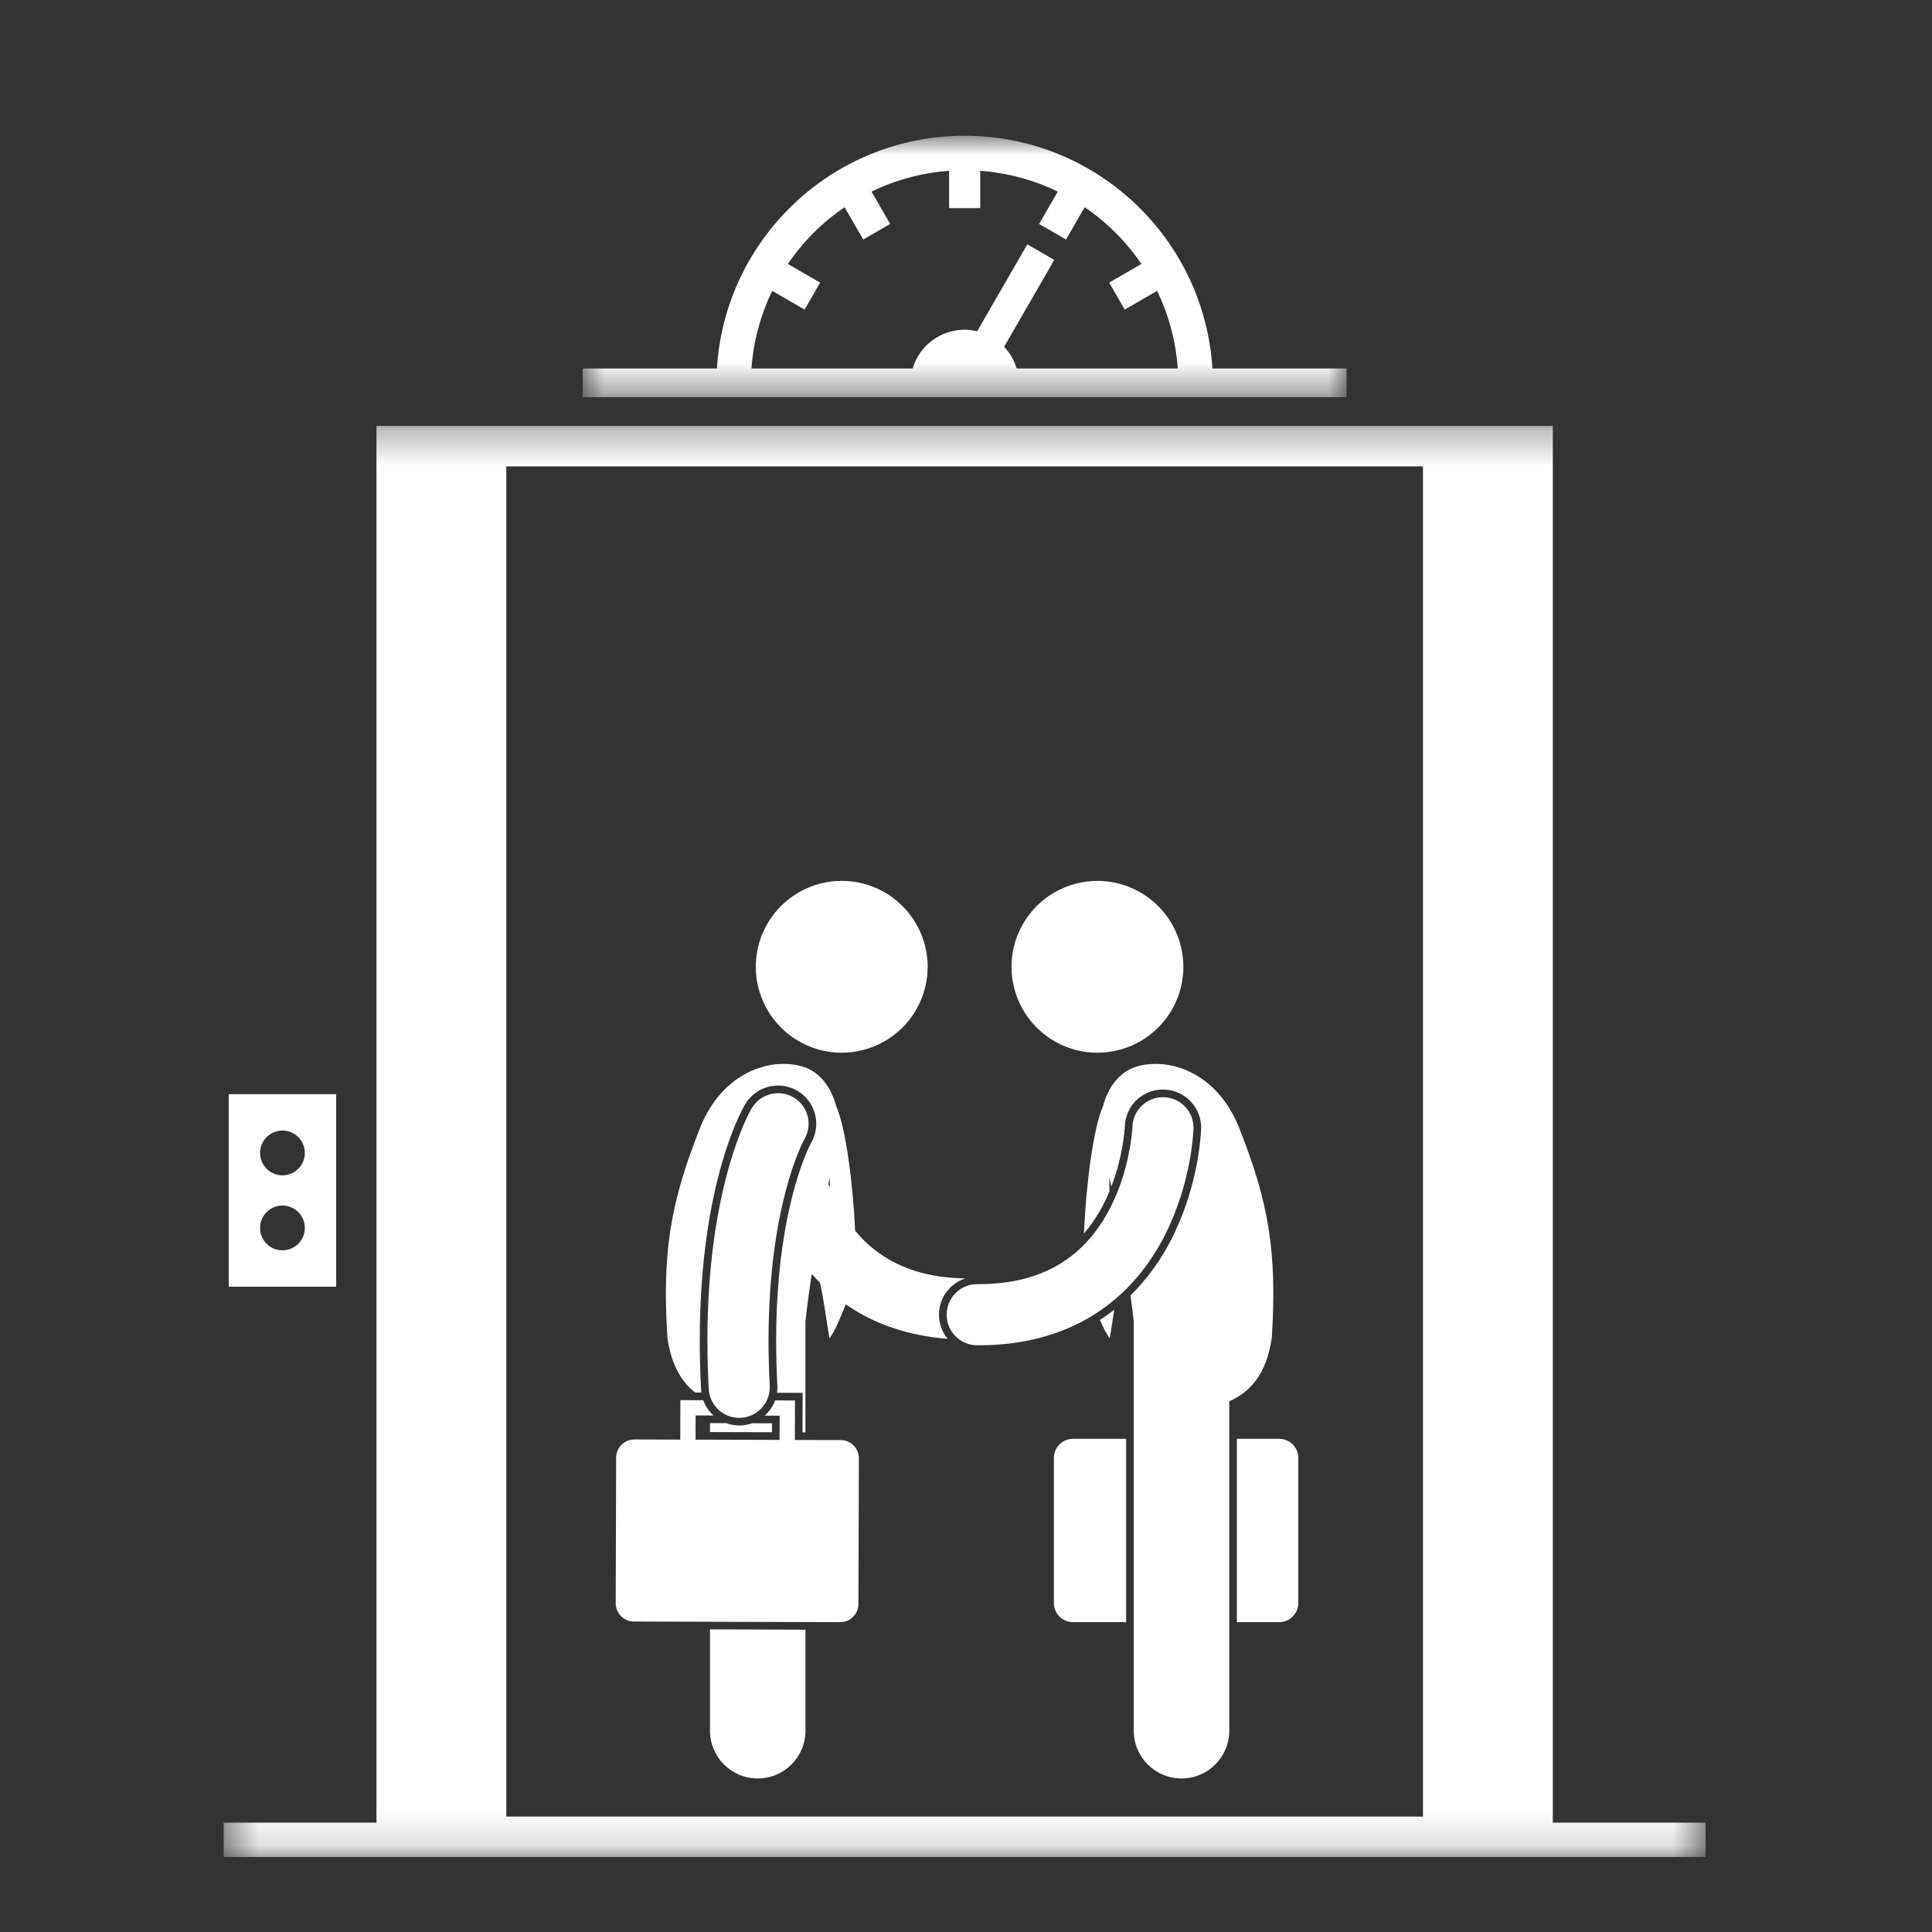 <svg xmlns="http://www.w3.org/2000/svg" fill="none" viewBox="0 0 56 56" height="56" width="56">
<rect x="0" y="0" width="56" height="56" fill="#333333" stroke="none"/>
<mask height="9" width="24" y="3" x="16" maskUnits="userSpaceOnUse" style="mask-type:luminance" id="mask0_313_1177">
<path fill="white" d="M16.862 3.935H39.042V11.546H16.862V3.935Z"></path>
</mask>
<g mask="url(#mask0_313_1177)">
<path fill="white" d="M39.031 11.512V10.68H35.142C34.909 6.916 31.783 3.935 27.96 3.935C24.138 3.935 21.013 6.916 20.78 10.68H16.89V11.512H39.031ZM22.384 8.432L23.321 8.973L23.772 8.191L22.836 7.651C23.276 7.005 23.835 6.446 24.481 6.006L25.021 6.942L25.802 6.491L25.262 5.554C25.95 5.219 26.709 5.01 27.51 4.952V6.033H28.412V4.952C29.212 5.01 29.972 5.219 30.66 5.554L30.119 6.491L30.9 6.942L31.44 6.006C32.086 6.447 32.645 7.005 33.085 7.651L32.15 8.191L32.6 8.973L33.538 8.432C33.872 9.12 34.081 9.879 34.139 10.68H29.469C29.398 10.442 29.271 10.228 29.105 10.052L30.558 7.533L29.777 7.082L28.324 9.601C28.207 9.573 28.086 9.557 27.96 9.557C27.248 9.557 26.647 10.03 26.453 10.68H21.782C21.84 9.879 22.049 9.12 22.384 8.432Z"></path>
</g>
<mask height="42" width="44" y="12" x="6" maskUnits="userSpaceOnUse" style="mask-type:luminance" id="mask1_313_1177">
<path fill="white" d="M6.476 12.305H49.443V53.845H6.476V12.305Z"></path>
</mask>
<g mask="url(#mask1_313_1177)">
<path fill="white" d="M45.009 52.83V12.347H10.912V52.83H6.484V53.826H49.437V52.83H45.009ZM14.675 52.655V13.519H41.245V52.655H14.675Z"></path>
</g>
<path fill="white" d="M9.744 31.716H6.63V37.295H9.744V31.716ZM8.187 36.241C7.829 36.241 7.538 35.951 7.538 35.593C7.538 35.234 7.829 34.944 8.187 34.944C8.545 34.944 8.836 35.234 8.836 35.593C8.836 35.951 8.545 36.241 8.187 36.241ZM8.187 34.068C7.829 34.068 7.538 33.777 7.538 33.419C7.538 33.061 7.829 32.77 8.187 32.77C8.545 32.77 8.836 33.061 8.836 33.419C8.836 33.777 8.545 34.068 8.187 34.068Z"></path>
<path fill="white" d="M37.078 41.705H35.852V47.019H37.078C37.384 47.019 37.632 46.771 37.632 46.465V42.258C37.632 41.952 37.384 41.705 37.078 41.705Z"></path>
<path fill="white" d="M32.641 41.705H31.1C30.795 41.705 30.547 41.952 30.547 42.258V46.465C30.547 46.771 30.795 47.019 31.1 47.019H32.641V41.705Z"></path>
<path fill="white" d="M27.217 38.124C27.212 37.828 27.324 37.548 27.53 37.336C27.657 37.205 27.812 37.11 27.981 37.055C26.884 37.04 26.123 36.758 25.541 36.364C25.249 36.166 25 35.93 24.787 35.673C24.721 34.284 24.514 32.681 24.239 32.068C24.096 31.52 23.769 31.071 23.276 30.919C22.345 30.633 20.949 31.071 20.305 32.66C19.431 34.849 19.191 36.292 19.344 38.763C19.455 39.565 19.758 40.059 20.148 40.363L20.331 40.364C20.326 40.333 20.323 40.3 20.321 40.268C20.296 39.789 20.283 39.316 20.283 38.863C20.282 34.233 21.546 32.096 21.598 32.01C21.796 31.674 22.162 31.465 22.553 31.465C22.75 31.465 22.944 31.518 23.114 31.619C23.369 31.768 23.549 32.008 23.624 32.295C23.698 32.581 23.656 32.879 23.51 33.126C23.51 33.127 23.509 33.127 23.509 33.128C23.403 33.329 22.499 35.143 22.497 38.863C22.497 39.275 22.509 39.709 22.532 40.154C22.535 40.228 22.532 40.3 22.521 40.37L23.043 40.372L23.265 40.373L23.264 40.594L23.261 41.517L23.346 41.517V38.303C23.39 37.893 23.454 37.421 23.53 36.929C23.605 37.014 23.684 37.098 23.766 37.18C23.875 37.613 23.968 38.397 24.044 38.791C24.206 38.575 24.364 38.174 24.515 37.807C24.524 37.814 24.532 37.82 24.541 37.826C25.308 38.353 26.287 38.716 27.467 38.806C27.314 38.619 27.22 38.382 27.217 38.124ZM24.054 34.128C24.055 34.226 24.053 34.324 24.052 34.422C24.038 34.389 24.024 34.355 24.011 34.321C24.026 34.256 24.04 34.191 24.054 34.128Z"></path>
<path fill="white" d="M34.201 27.328C34.224 27.407 34.243 27.486 34.258 27.566C34.273 27.646 34.284 27.727 34.291 27.808C34.298 27.889 34.301 27.971 34.3 28.052C34.299 28.134 34.294 28.215 34.285 28.296C34.276 28.377 34.263 28.457 34.246 28.537C34.23 28.617 34.209 28.696 34.184 28.774C34.16 28.852 34.132 28.928 34.099 29.003C34.067 29.078 34.032 29.151 33.992 29.223C33.953 29.294 33.91 29.363 33.864 29.431C33.818 29.498 33.769 29.563 33.716 29.625C33.664 29.688 33.608 29.747 33.55 29.805C33.492 29.861 33.431 29.916 33.367 29.966C33.303 30.017 33.238 30.065 33.169 30.11C33.101 30.154 33.031 30.195 32.958 30.233C32.886 30.271 32.812 30.305 32.736 30.335C32.66 30.365 32.583 30.392 32.505 30.415C32.427 30.437 32.347 30.456 32.267 30.471C32.187 30.486 32.106 30.497 32.025 30.504C31.944 30.511 31.862 30.515 31.781 30.513C31.699 30.512 31.618 30.508 31.537 30.498C31.456 30.49 31.375 30.477 31.296 30.46C31.216 30.443 31.137 30.423 31.059 30.398C30.981 30.373 30.905 30.345 30.83 30.313C30.755 30.281 30.682 30.245 30.61 30.206C30.539 30.166 30.47 30.124 30.402 30.078C30.335 30.032 30.27 29.983 30.207 29.93C30.145 29.878 30.086 29.822 30.028 29.764C29.971 29.705 29.917 29.645 29.866 29.581C29.816 29.517 29.768 29.451 29.723 29.383C29.678 29.315 29.638 29.244 29.6 29.172C29.562 29.099 29.528 29.026 29.498 28.95C29.468 28.874 29.441 28.797 29.418 28.719C29.395 28.64 29.377 28.561 29.362 28.481C29.347 28.401 29.336 28.32 29.329 28.239C29.322 28.158 29.319 28.076 29.32 27.995C29.32 27.913 29.325 27.832 29.334 27.751C29.343 27.67 29.356 27.589 29.373 27.509C29.39 27.43 29.411 27.351 29.435 27.273C29.459 27.195 29.488 27.119 29.52 27.044C29.552 26.969 29.588 26.896 29.627 26.824C29.666 26.753 29.709 26.683 29.755 26.616C29.801 26.549 29.851 26.484 29.903 26.422C29.956 26.359 30.011 26.299 30.069 26.242C30.128 26.186 30.189 26.131 30.252 26.081C30.316 26.029 30.382 25.982 30.45 25.937C30.518 25.893 30.589 25.851 30.661 25.814C30.734 25.776 30.808 25.742 30.884 25.712C30.959 25.682 31.036 25.655 31.114 25.633C31.193 25.61 31.272 25.591 31.352 25.576C31.432 25.561 31.513 25.55 31.594 25.543C31.676 25.535 31.757 25.532 31.839 25.533C31.92 25.534 32.002 25.539 32.083 25.548C32.163 25.557 32.244 25.57 32.324 25.587C32.404 25.604 32.482 25.624 32.56 25.649C32.638 25.673 32.715 25.702 32.789 25.734C32.864 25.766 32.938 25.802 33.009 25.841C33.081 25.88 33.15 25.923 33.217 25.969C33.284 26.015 33.349 26.064 33.412 26.117C33.474 26.169 33.534 26.225 33.591 26.283C33.648 26.341 33.702 26.402 33.753 26.466C33.804 26.53 33.852 26.596 33.896 26.664C33.941 26.732 33.982 26.803 34.019 26.875C34.057 26.948 34.091 27.021 34.121 27.097C34.152 27.173 34.178 27.25 34.201 27.328Z"></path>
<path fill="white" d="M36.865 38.763C37.018 36.291 36.778 34.849 35.904 32.66C35.26 31.071 33.864 30.633 32.933 30.919C32.44 31.071 32.114 31.519 31.97 32.068C31.69 32.692 31.479 34.349 31.418 35.756C31.754 35.367 31.992 34.932 32.159 34.53C32.155 34.396 32.154 34.262 32.155 34.128C32.174 34.214 32.194 34.302 32.213 34.393C32.256 34.28 32.295 34.171 32.327 34.068C32.462 33.646 32.529 33.272 32.563 33.032C32.582 32.9 32.592 32.797 32.597 32.733C32.599 32.704 32.601 32.681 32.602 32.667C32.602 32.656 32.603 32.648 32.604 32.642C32.628 32.046 33.111 31.581 33.708 31.581C33.72 31.581 33.732 31.581 33.744 31.581C34.04 31.591 34.314 31.715 34.516 31.93C34.719 32.146 34.825 32.427 34.816 32.723L34.815 32.73L34.815 32.734L34.814 32.754C34.787 33.245 34.651 34.537 33.965 35.9C33.642 36.535 33.24 37.085 32.769 37.547C32.806 37.813 32.837 38.067 32.862 38.301V50.166C32.862 50.93 33.483 51.55 34.246 51.55C35.011 51.55 35.631 50.93 35.631 50.166V40.615C36.221 40.362 36.716 39.841 36.865 38.763Z"></path>
<path fill="white" d="M32.297 37.964C32.203 38.037 32.108 38.108 32.01 38.175C31.968 38.203 31.925 38.231 31.882 38.258C31.974 38.47 32.069 38.663 32.165 38.791C32.204 38.586 32.248 38.275 32.297 37.964Z"></path>
<path fill="white" d="M31.884 37.992C32.777 37.381 33.373 36.575 33.767 35.799C34.551 34.243 34.587 32.786 34.594 32.716C34.609 32.227 34.225 31.818 33.737 31.803C33.248 31.788 32.84 32.171 32.824 32.659C32.824 32.661 32.823 32.666 32.823 32.674C32.822 32.69 32.82 32.716 32.818 32.751C32.812 32.821 32.801 32.929 32.782 33.064C32.744 33.335 32.671 33.717 32.538 34.135C32.271 34.977 31.77 35.928 30.884 36.53C30.289 36.933 29.508 37.219 28.369 37.222C28.363 37.222 28.343 37.222 28.311 37.222C27.823 37.229 27.432 37.631 27.439 38.12C27.446 38.605 27.841 38.993 28.324 38.993C28.328 38.993 28.333 38.993 28.337 38.993C28.337 38.993 28.346 38.993 28.369 38.993C29.815 38.996 30.993 38.605 31.884 37.992Z"></path>
<path fill="white" d="M25.093 25.632C25.171 25.654 25.248 25.681 25.324 25.711C25.4 25.741 25.474 25.776 25.546 25.813C25.618 25.851 25.689 25.892 25.757 25.936C25.825 25.981 25.891 26.029 25.955 26.08C26.019 26.131 26.08 26.185 26.138 26.242C26.196 26.299 26.252 26.358 26.304 26.421C26.357 26.483 26.406 26.548 26.452 26.616C26.498 26.683 26.541 26.752 26.58 26.824C26.619 26.895 26.655 26.968 26.687 27.044C26.719 27.118 26.748 27.195 26.772 27.273C26.797 27.35 26.818 27.429 26.834 27.509C26.851 27.588 26.864 27.669 26.873 27.75C26.882 27.831 26.887 27.913 26.888 27.994C26.889 28.076 26.886 28.157 26.879 28.238C26.872 28.32 26.861 28.4 26.846 28.48C26.831 28.561 26.812 28.64 26.789 28.718C26.766 28.796 26.74 28.873 26.709 28.949C26.679 29.025 26.645 29.099 26.607 29.171C26.57 29.244 26.529 29.314 26.484 29.382C26.44 29.451 26.392 29.517 26.341 29.58C26.29 29.644 26.236 29.705 26.179 29.763C26.122 29.822 26.062 29.877 26 29.929C25.937 29.982 25.872 30.031 25.805 30.077C25.738 30.123 25.669 30.166 25.597 30.205C25.526 30.244 25.452 30.28 25.377 30.312C25.302 30.344 25.226 30.373 25.148 30.397C25.07 30.422 24.991 30.443 24.912 30.459C24.832 30.476 24.751 30.489 24.67 30.498C24.589 30.507 24.508 30.512 24.427 30.513C24.345 30.514 24.264 30.511 24.182 30.504C24.101 30.497 24.02 30.486 23.94 30.471C23.86 30.456 23.78 30.437 23.703 30.414C23.624 30.391 23.547 30.364 23.471 30.334C23.396 30.304 23.322 30.27 23.249 30.232C23.177 30.195 23.106 30.154 23.038 30.109C22.97 30.065 22.904 30.017 22.84 29.966C22.776 29.915 22.716 29.861 22.657 29.804C22.599 29.747 22.544 29.687 22.491 29.625C22.439 29.562 22.389 29.497 22.343 29.43C22.297 29.363 22.254 29.293 22.215 29.222C22.176 29.15 22.14 29.077 22.108 29.002C22.076 28.927 22.048 28.851 22.023 28.773C21.998 28.695 21.978 28.617 21.961 28.537C21.944 28.457 21.931 28.377 21.922 28.295C21.913 28.214 21.908 28.133 21.907 28.051C21.907 27.97 21.91 27.889 21.917 27.807C21.924 27.726 21.935 27.645 21.95 27.565C21.965 27.485 21.984 27.406 22.006 27.327C22.029 27.249 22.056 27.172 22.086 27.096C22.116 27.021 22.15 26.947 22.188 26.874C22.226 26.802 22.266 26.732 22.311 26.663C22.356 26.595 22.404 26.529 22.454 26.465C22.505 26.402 22.559 26.341 22.616 26.282C22.674 26.224 22.733 26.169 22.795 26.116C22.858 26.064 22.923 26.015 22.99 25.968C23.057 25.922 23.127 25.88 23.198 25.84C23.27 25.801 23.343 25.765 23.418 25.733C23.493 25.701 23.569 25.673 23.647 25.648C23.725 25.624 23.804 25.603 23.884 25.586C23.963 25.569 24.044 25.556 24.125 25.547C24.206 25.538 24.287 25.534 24.369 25.533C24.451 25.532 24.532 25.535 24.613 25.542C24.694 25.549 24.775 25.56 24.855 25.575C24.935 25.59 25.015 25.609 25.093 25.632Z"></path>
<path fill="white" d="M20.579 41.509L22.377 41.514L22.378 41.255L21.799 41.254C21.7 41.289 21.595 41.311 21.485 41.317C21.465 41.318 21.446 41.318 21.427 41.318C21.295 41.318 21.169 41.294 21.051 41.251L20.579 41.25V41.509H20.579Z"></path>
<path fill="white" d="M20.579 47.228V50.166C20.579 50.93 21.199 51.55 21.963 51.55C22.727 51.55 23.347 50.93 23.347 50.166V47.237L20.579 47.228Z"></path>
<path fill="white" d="M24.369 41.741L23.039 41.738L23.043 40.593L22.466 40.592C22.403 40.762 22.299 40.913 22.166 41.033L22.599 41.035L22.596 41.736L20.161 41.729L20.163 41.028L20.681 41.029C20.549 40.909 20.446 40.758 20.384 40.586L19.721 40.584L19.718 41.728L18.388 41.724C18.097 41.723 17.86 41.958 17.859 42.25L17.847 46.472C17.846 46.763 18.081 47 18.372 47.001L24.353 47.019C24.645 47.019 24.882 46.784 24.882 46.492L24.895 42.271C24.896 41.979 24.66 41.742 24.369 41.741Z"></path>
<path fill="white" d="M21.426 41.097C21.442 41.097 21.457 41.096 21.473 41.096C21.961 41.07 22.337 40.654 22.311 40.165C22.288 39.708 22.276 39.274 22.276 38.863C22.278 34.966 23.253 33.139 23.315 33.022H23.316V33.022H23.315C23.564 32.6 23.423 32.057 23.002 31.809C22.58 31.561 22.038 31.701 21.789 32.123C21.716 32.243 20.503 34.384 20.505 38.863C20.505 39.306 20.517 39.77 20.542 40.257C20.567 40.73 20.958 41.097 21.426 41.097Z"></path>
</svg>
